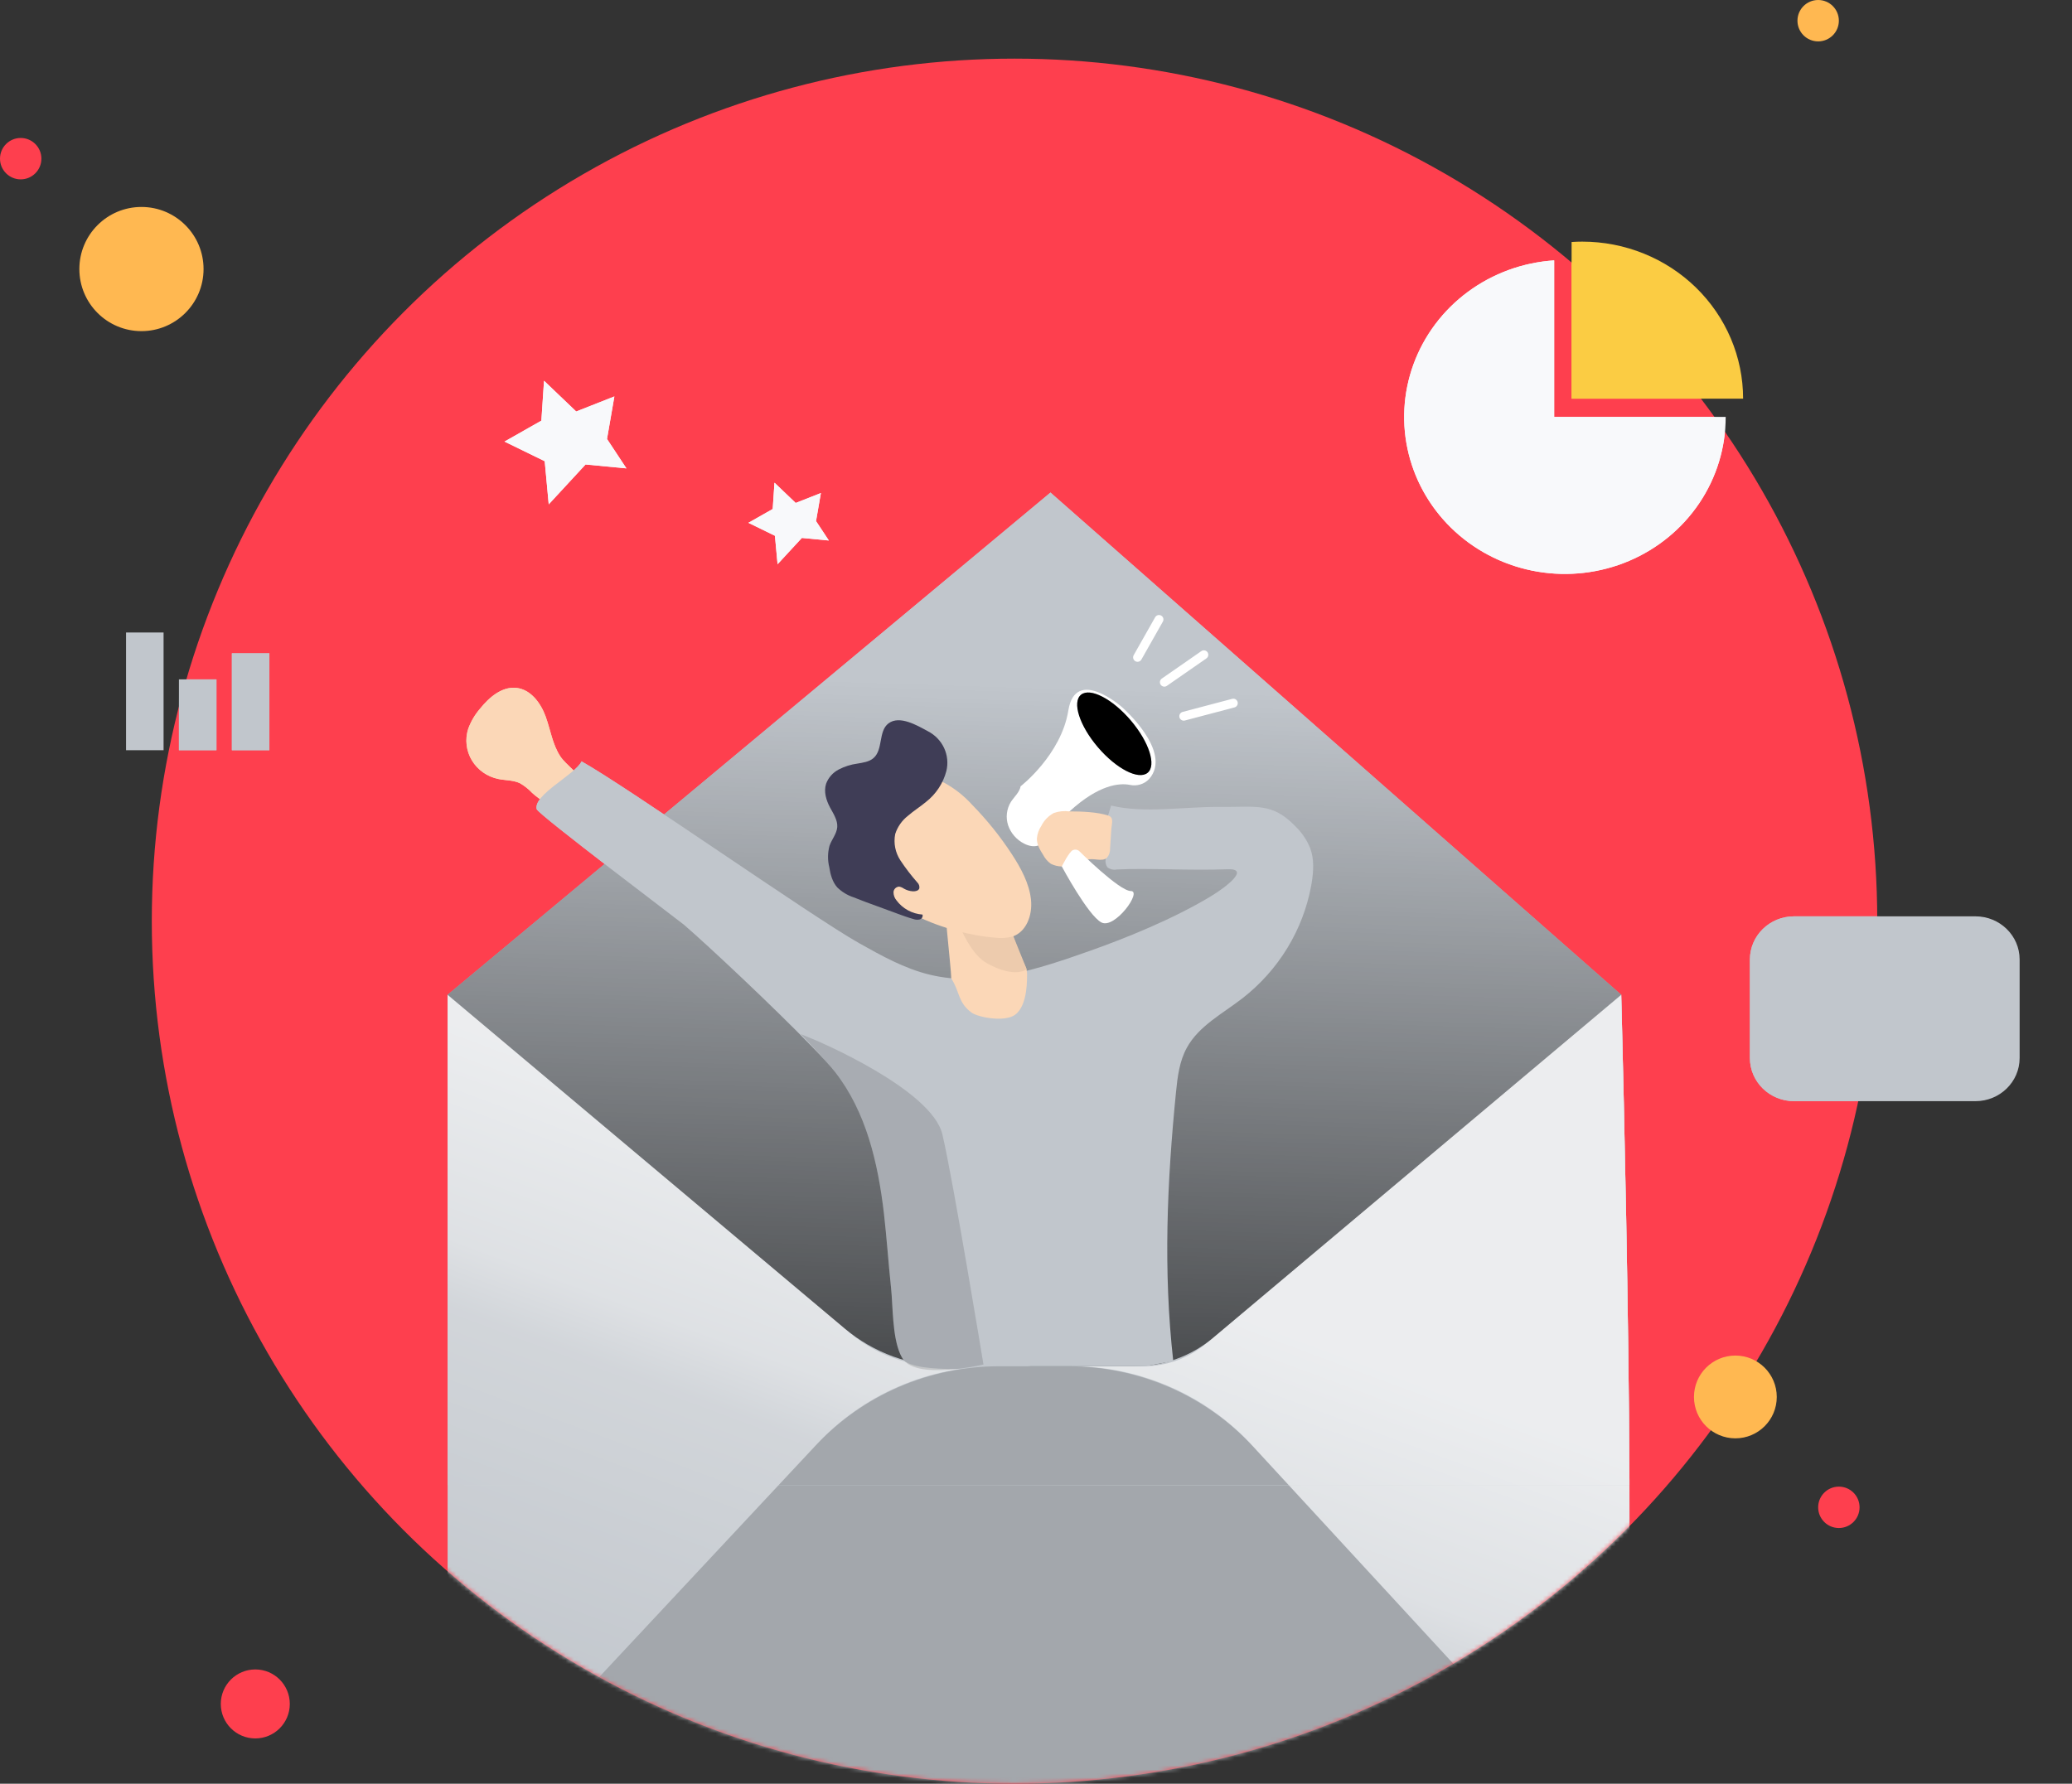 <svg width="511" height="440" viewBox="0 0 511 440" fill="none" xmlns="http://www.w3.org/2000/svg">
<rect x="0" y="0" width="511" height="440" fill="#333333" stroke="none"/>
<circle cx="250.205" cy="227.232" r="212.768" fill="#FE3F4E"/>
<mask id="mask0_688_411" style="mask-type:alpha" maskUnits="userSpaceOnUse" x="37" y="14" width="426" height="426">
<circle cx="250.205" cy="227.232" r="212.768" fill="#FE3F4E"/>
</mask>
<g mask="url(#mask0_688_411)">
<path d="M138.188 186.576C136.245 183.63 135.768 180.019 134.558 176.716C133.348 173.413 130.894 170.059 127.333 169.685C123.771 169.311 120.618 172.031 118.394 174.81C117.115 176.287 116.122 177.979 115.463 179.803C115.053 181.091 114.923 182.449 115.081 183.79C115.24 185.131 115.683 186.424 116.384 187.587C117.084 188.751 118.026 189.758 119.148 190.545C120.271 191.333 121.549 191.882 122.902 192.159C124.691 192.525 126.617 192.425 128.253 193.215C129.362 193.864 130.369 194.665 131.244 195.595C133.314 197.484 135.964 199.065 138.793 198.882C141.298 198.715 144.545 196.227 143.812 193.465C143.13 190.911 139.645 188.781 138.188 186.576Z" fill="#FBD7B7"/>
<path d="M110.391 245.393V426.72C110.391 426.72 110.391 438.976 122.942 440.274C135.493 441.572 385.944 440.274 385.944 440.274C385.944 440.274 395.198 440.915 399.825 428.626C404.451 416.336 399.825 245.359 399.825 245.359L110.391 245.393Z" fill="#C1C6CC"/>
<path opacity="0.69" d="M110.391 245.393V426.72C110.391 426.72 110.391 438.976 122.942 440.274C135.493 441.572 385.944 440.274 385.944 440.274C385.944 440.274 395.198 440.915 399.825 428.626C404.451 416.336 399.825 245.359 399.825 245.359L110.391 245.393Z" fill="url(#paint0_linear_688_411)"/>
<path d="M259.07 121.501L110.391 245.393L209.803 328.938C216.01 334.156 223.928 337.026 232.119 337.026H282.025C287.679 337.027 293.146 335.046 297.43 331.443L399.825 245.393L259.07 121.501Z" fill="#C1C6CC"/>
<path d="M259.07 121.501L110.391 245.393L208.38 327.765C215.491 333.74 224.561 337.025 233.942 337.026H279.835C286.924 337.024 293.777 334.542 299.152 330.028L399.825 245.393L259.07 121.501Z" fill="url(#paint1_linear_688_411)"/>
<path d="M323.493 217.752C323.45 217.977 323.408 218.21 323.374 218.435C321.371 229.4 315.354 239.28 306.443 246.233C301.56 250.019 295.69 253.039 292.733 258.398C290.875 261.726 290.398 265.645 290.023 269.456C287.808 291.721 286.862 313.487 289.35 335.728L282.534 337.026H254.509C251.799 337.026 243.355 337.733 235.814 337.717H235.771C229.807 337.717 224.345 337.184 222.863 335.487C222.81 335.431 222.764 335.37 222.726 335.304C222.657 335.215 222.597 335.121 222.547 335.021C222.479 334.904 222.402 334.788 222.334 334.655C222.266 334.522 222.181 334.355 222.104 334.197L222.027 334.047C220.034 329.637 220.213 321.991 219.752 317.698C219.105 311.59 218.696 305.442 217.997 299.334C216.549 286.962 213.652 274.265 205.906 264.388C204.79 262.974 202.745 260.752 200.155 258.082C190.952 248.588 174.805 233.387 168.628 228.07C167.631 227.238 132.67 200.854 132.355 199.606C131.503 195.994 141.787 191.144 143.432 187.815C154.935 194.272 200.342 226.164 211.828 232.629C217.401 235.758 223.058 238.928 229.304 240.434C242.435 243.604 256.094 239.044 268.824 234.543C277.557 231.456 289.222 226.738 298.399 221.23C302.361 218.859 308.394 214.208 302.77 214.424C293.329 214.782 283.224 214.091 275.444 214.482C275.04 214.565 274.621 214.559 274.219 214.466C273.817 214.372 273.441 214.193 273.118 213.942C272.712 213.372 272.553 212.67 272.675 211.986C273.024 205.28 271.883 205.097 274.03 198.715C282.329 200.712 292.247 198.948 300.785 199.048C309.928 199.148 313.745 197.842 319.573 203.932C321.117 205.441 322.323 207.246 323.118 209.232C324.141 211.928 323.945 214.907 323.493 217.752Z" fill="#C1C6CC"/>
<path d="M234.608 241.357C236.823 244.885 236.201 247.182 239.533 249.736C241.101 250.943 247.764 252.232 250.371 250.302C253.626 247.864 253.243 240.908 253.302 240.434C253.325 239.648 253.143 238.869 252.774 238.171C251.694 235.882 250.744 233.538 249.928 231.148C249.101 228.732 248.986 226.137 249.596 223.66C248.88 222.975 248.029 222.44 247.094 222.088C246.159 221.736 245.161 221.574 244.16 221.613C242.257 221.86 240.446 222.56 238.885 223.651C237.667 224.483 233.875 218.526 233.091 219.741C232.409 220.839 234.548 238.454 234.608 241.357Z" fill="#FBD7B7"/>
<path d="M232.875 216.546C232.875 216.546 236.437 233.669 243.339 237.572C250.24 241.474 253.206 239.103 253.206 239.103L247.957 226.115L232.875 216.546Z" fill="#EDCBAD"/>
<path d="M245.435 231.306C246.842 231.483 248.272 231.393 249.644 231.04C253.052 229.95 254.688 225.848 254.262 221.888C253.836 217.927 251.774 214.108 249.491 210.63C246.65 206.289 243.382 202.229 239.734 198.507C237.79 196.348 235.485 194.525 232.918 193.115C231.228 192.263 229.373 191.769 227.474 191.667C225.575 191.565 223.675 191.858 221.9 192.525C218.524 193.931 215.776 196.472 214.155 199.689C212.38 202.952 211.729 206.686 212.298 210.339C214.607 224.409 234.767 230.466 245.435 231.306Z" fill="#FBD7B7"/>
<path d="M256.557 208.334C255.356 209.057 253.771 208.733 252.527 208.084C250.691 207.132 249.298 205.531 248.633 203.608C248.314 202.645 248.21 201.627 248.329 200.622C248.448 199.617 248.787 198.649 249.323 197.783C250.175 196.502 251.436 195.437 251.709 193.956C251.709 193.956 261.712 186.218 263.476 175.252C265.24 164.285 276.692 174.419 276.692 174.419C276.692 174.419 289.371 185.411 283.389 192.175C282.792 192.802 282.037 193.264 281.2 193.515C280.362 193.766 279.472 193.798 278.618 193.606C276.061 193.124 271.026 193.507 263.774 200.155L256.557 208.334Z" fill="white"/>
<path d="M263.769 200.154C262.463 199.977 261.133 200.111 259.892 200.545C258.562 201.264 257.491 202.365 256.824 203.699C256.195 204.633 255.814 205.705 255.716 206.819C255.674 208.308 256.492 209.673 257.293 210.938C257.733 211.789 258.376 212.525 259.167 213.084C260.003 213.499 260.923 213.724 261.86 213.742C263.394 213.891 265.055 214 266.367 213.201C266.868 212.798 267.404 212.439 267.969 212.128C269.58 211.479 271.753 212.735 273.014 211.57C273.543 210.929 273.81 210.12 273.763 209.299L274.079 204.464C274.172 203.1 274.786 201.669 273.303 201.178C270.585 200.279 266.64 200.154 263.769 200.154Z" fill="#FBD7B7"/>
<path d="M266.115 209.906C266.115 209.906 276.033 219.799 278.896 219.799C281.759 219.799 274.926 229.268 271.628 227.545C268.331 225.823 261.863 213.742 261.863 213.742C261.863 213.742 263.695 210.014 264.633 209.69C264.876 209.587 265.143 209.554 265.405 209.592C265.667 209.63 265.913 209.739 266.115 209.906Z" fill="white"/>
<path d="M283.013 190.644C285.256 188.823 283.402 183.032 278.871 177.711C274.34 172.389 268.849 169.552 266.605 171.373C264.362 173.194 266.216 178.985 270.747 184.306C275.278 189.628 280.769 192.465 283.013 190.644Z" fill="#C1C6CC"/>
<path d="M283.013 190.644C285.256 188.823 283.402 183.032 278.871 177.711C274.34 172.389 268.849 169.552 266.605 171.373C264.362 173.194 266.216 178.985 270.747 184.306C275.278 189.628 280.769 192.465 283.013 190.644Z" fill="url(#paint2_linear_688_411)"/>
<path d="M233.391 190.187C232.608 193.204 230.837 195.889 228.347 197.833C226.915 199.023 225.314 200.021 223.908 201.244C222.428 202.404 221.336 203.968 220.772 205.737C220.329 207.987 220.79 210.317 222.059 212.244C223.317 214.142 224.707 215.954 226.217 217.669C226.419 217.858 226.571 218.092 226.659 218.352C226.747 218.612 226.767 218.889 226.719 219.158C226.506 219.741 225.74 219.907 225.109 219.866C224.343 219.816 223.6 219.594 222.936 219.217C222.584 218.966 222.18 218.792 221.752 218.709C221.384 218.726 221.036 218.877 220.777 219.133C220.518 219.389 220.367 219.731 220.354 220.09C220.353 220.817 220.609 221.523 221.079 222.087C221.823 223.095 222.783 223.932 223.893 224.54C225.003 225.148 226.235 225.512 227.503 225.607C227.54 225.729 227.551 225.857 227.536 225.984C227.522 226.11 227.482 226.233 227.418 226.344C227.355 226.456 227.269 226.554 227.167 226.633C227.065 226.712 226.947 226.77 226.822 226.805C226.303 226.925 225.76 226.891 225.262 226.705C223.942 226.339 222.655 225.873 221.377 225.399L216.426 223.576C214.45 222.861 212.473 222.145 210.53 221.355C209.008 220.856 207.625 220.018 206.491 218.909C205.273 217.544 204.787 215.68 204.514 213.916C204.088 212.186 204.106 210.38 204.565 208.658C205.111 207.06 206.355 205.688 206.483 204.015C206.61 202.343 205.511 200.687 204.685 199.156C203.73 197.359 203.108 195.245 203.73 193.332C204.285 191.825 205.393 190.573 206.84 189.82C208.274 189.074 209.832 188.581 211.442 188.364C212.839 188.123 214.347 187.932 215.412 187.008C217.849 184.911 216.563 180.352 219.127 178.438C221.863 176.366 226.251 178.987 228.799 180.36C230.575 181.265 231.992 182.723 232.824 184.503C233.656 186.283 233.855 188.283 233.391 190.187Z" fill="#3F3D56"/>
<path d="M122.941 440.274L201.563 356.138C207.188 350.112 214.038 345.298 221.676 342.002C229.314 338.707 237.572 337.004 245.922 337.001H264.046C272.464 337.001 280.788 338.73 288.478 342.074C296.169 345.418 303.053 350.303 308.686 356.412L385.944 440.249L122.941 440.274Z" fill="#C1C6CC"/>
<path opacity="0.2" d="M122.941 440.274L201.205 356.521C206.945 350.379 213.933 345.474 221.724 342.117C229.514 338.761 237.935 337.027 246.45 337.026H263.492C272.079 337.027 280.57 338.79 288.415 342.201C296.259 345.613 303.282 350.596 309.027 356.829L385.927 440.274H122.941Z" fill="url(#paint3_linear_688_411)"/>
<path d="M425.591 102.839C425.596 110.387 423.34 117.771 419.103 124.084C414.866 130.397 408.831 135.362 401.742 138.37C394.653 141.377 386.818 142.296 379.201 141.012C371.584 139.728 364.517 136.298 358.87 131.144C353.224 125.99 349.243 119.336 347.418 112.002C345.593 104.668 346.003 96.972 348.598 89.863C351.193 82.753 355.86 76.539 362.025 71.985C368.189 67.432 375.582 64.737 383.294 64.232V102.839H425.591Z" fill="#F8F9FB"/>
<path d="M429.883 98.346H387.586V59.698C388.438 59.631 389.341 59.606 390.227 59.606C395.436 59.606 400.595 60.608 405.407 62.555C410.219 64.502 414.592 67.356 418.274 70.954C421.957 74.551 424.878 78.822 426.869 83.522C428.861 88.222 429.885 93.26 429.883 98.346Z" fill="#FBCC43"/>
<path d="M487.19 226.04H442.464C436.446 226.04 431.566 230.804 431.566 236.681V260.994C431.566 266.871 436.446 271.636 442.464 271.636H487.19C493.209 271.636 498.088 266.871 498.088 260.994V236.681C498.088 230.804 493.209 226.04 487.19 226.04Z" fill="#C1C6CC"/>
<path d="M454.66 239.377V259.596L477.573 248.197L454.66 239.377Z" fill="url(#paint4_linear_688_411)"/>
<path d="M134.17 93.925L133.514 103.768L124.422 108.927L134.34 113.769L135.328 124.411L144.412 114.576L154.492 115.542L149.703 108.286L151.518 97.794L142.103 101.505L134.17 93.925Z" fill="#F8F9FB"/>
<path d="M191.002 119.068L190.569 125.562L184.57 128.966L191.114 132.161L191.766 139.182L197.759 132.693L204.41 133.33L201.25 128.543L202.448 121.621L196.236 124.069L191.002 119.068Z" fill="#F8F9FB"/>
<path d="M40.34 156.023H31.086V185.061H40.34V156.023Z" fill="#C1C6CC"/>
<path d="M53.383 167.588H44.129V185.061H53.383V167.588Z" fill="#C1C6CC"/>
<path d="M66.437 161.157H57.184V185.061H66.437V161.157Z" fill="#C1C6CC"/>
<path d="M285.834 152.803L280.543 162.155" stroke="white" stroke-width="2.188" stroke-miterlimit="10" stroke-linecap="round"/>
<path d="M296.9 161.514L287.152 168.287" stroke="white" stroke-width="2.188" stroke-miterlimit="10" stroke-linecap="round"/>
<path d="M304.169 173.446L291.941 176.674" stroke="white" stroke-width="2.188" stroke-miterlimit="10" stroke-linecap="round"/>
<path opacity="0.2" d="M242.545 336.593C240.323 337.086 238.076 337.461 235.813 337.716H235.771C230.956 338.241 224.983 338.241 222.862 335.486C222.809 335.431 222.763 335.37 222.725 335.303C222.656 335.215 222.596 335.12 222.546 335.021C222.478 334.904 222.402 334.788 222.333 334.654C222.265 334.521 222.18 334.355 222.103 334.197L222.027 334.047C220.033 329.637 220.212 321.991 219.752 317.697C219.104 311.59 218.695 305.441 217.996 299.334C216.548 286.962 213.651 274.265 205.905 264.388C204.789 262.974 200.094 257.732 197.504 255.094L201.142 256.6C201.142 256.6 229.772 268.64 232.414 279.831C235.055 291.022 242.545 336.593 242.545 336.593Z" fill="url(#paint5_linear_688_411)"/>
<path d="M323.374 218.435C321.372 229.4 315.354 239.28 306.443 246.233C301.561 250.019 295.69 253.039 292.733 258.398C290.876 261.726 290.398 265.645 290.023 269.456C290.023 269.456 290.952 251.259 297.564 245.235C304.176 239.211 321.423 221.305 322.726 213.135C323.093 214.881 323.309 216.653 323.374 218.435Z" fill="url(#paint6_linear_688_411)"/>
</g>
<g clip-path="url(#clip0_688_411)">
<path d="M138.188 186.576C136.245 183.63 135.768 180.019 134.558 176.716C133.348 173.413 130.894 170.06 127.333 169.685C123.771 169.311 120.618 172.032 118.394 174.811C117.115 176.287 116.122 177.979 115.463 179.803C115.053 181.091 114.923 182.45 115.081 183.79C115.24 185.131 115.683 186.424 116.384 187.587C117.084 188.751 118.026 189.758 119.148 190.546C120.271 191.333 121.549 191.882 122.902 192.159C124.691 192.525 126.617 192.425 128.253 193.215C129.362 193.864 130.369 194.666 131.244 195.595C133.314 197.484 135.964 199.065 138.793 198.882C141.298 198.715 144.545 196.227 143.812 193.465C143.13 190.911 139.645 188.781 138.188 186.576Z" fill="#FBD7B7"/>
<path d="M110.391 245.393V426.72C110.391 426.72 110.391 438.976 122.942 440.274C135.493 441.572 385.944 440.274 385.944 440.274C385.944 440.274 395.198 440.915 399.825 428.626C404.451 416.336 399.825 245.36 399.825 245.36L110.391 245.393Z" fill="#C1C6CC"/>
<path opacity="0.69" d="M110.391 245.393V426.72C110.391 426.72 110.391 438.976 122.942 440.274C135.493 441.572 385.944 440.274 385.944 440.274C385.944 440.274 395.198 440.915 399.825 428.626C404.451 416.336 399.825 245.36 399.825 245.36L110.391 245.393Z" fill="url(#paint7_linear_688_411)"/>
<path d="M259.07 121.501L110.391 245.393L209.803 328.938C216.01 334.156 223.928 337.026 232.119 337.026H282.025C287.679 337.027 293.146 335.046 297.43 331.443L399.825 245.393L259.07 121.501Z" fill="#C1C6CC"/>
<path d="M259.07 121.501L110.391 245.393L208.38 327.765C215.491 333.74 224.561 337.026 233.942 337.026H279.835C286.924 337.024 293.777 334.542 299.152 330.028L399.825 245.393L259.07 121.501Z" fill="url(#paint8_linear_688_411)"/>
<path d="M323.493 217.753C323.45 217.977 323.408 218.21 323.374 218.435C321.371 229.4 315.354 239.28 306.443 246.233C301.56 250.019 295.69 253.04 292.733 258.398C290.875 261.726 290.398 265.645 290.023 269.456C287.808 291.721 286.862 313.488 289.35 335.728L282.534 337.026H254.509C251.799 337.026 243.355 337.733 235.814 337.717H235.771C229.807 337.717 224.345 337.184 222.863 335.487C222.81 335.431 222.764 335.37 222.726 335.304C222.657 335.216 222.597 335.121 222.547 335.021C222.479 334.904 222.402 334.788 222.334 334.655C222.266 334.522 222.181 334.355 222.104 334.197L222.027 334.047C220.034 329.638 220.213 321.991 219.752 317.698C219.105 311.59 218.696 305.442 217.997 299.334C216.549 286.962 213.652 274.265 205.906 264.389C204.79 262.974 202.745 260.753 200.155 258.082C190.952 248.588 174.805 233.387 168.628 228.07C167.631 227.238 132.67 200.854 132.355 199.606C131.503 195.995 141.787 191.144 143.432 187.816C154.935 194.272 200.342 226.164 211.828 232.629C217.401 235.758 223.058 238.928 229.304 240.434C242.435 243.604 256.094 239.045 268.824 234.543C277.557 231.456 289.222 226.739 298.399 221.23C302.361 218.859 308.394 214.208 302.77 214.424C293.329 214.782 283.224 214.092 275.444 214.483C275.04 214.565 274.621 214.559 274.219 214.466C273.817 214.372 273.441 214.193 273.118 213.942C272.712 213.373 272.553 212.67 272.675 211.986C273.024 205.28 271.883 205.097 274.03 198.715C282.329 200.712 292.247 198.948 300.785 199.048C309.928 199.148 313.745 197.842 319.573 203.932C321.117 205.441 322.323 207.246 323.118 209.232C324.141 211.928 323.945 214.907 323.493 217.753Z" fill="#C1C6CC"/>
<path d="M234.608 241.357C236.823 244.885 236.201 247.182 239.533 249.736C241.101 250.943 247.764 252.232 250.371 250.302C253.626 247.864 253.243 240.908 253.302 240.434C253.325 239.648 253.143 238.869 252.774 238.171C251.694 235.883 250.744 233.538 249.928 231.148C249.101 228.732 248.986 226.137 249.596 223.66C248.88 222.975 248.029 222.44 247.094 222.088C246.159 221.736 245.161 221.575 244.16 221.613C242.257 221.86 240.446 222.56 238.885 223.652C237.667 224.484 233.875 218.526 233.091 219.741C232.409 220.839 234.548 238.454 234.608 241.357Z" fill="#FBD7B7"/>
<path d="M232.875 216.546C232.875 216.546 236.437 233.669 243.339 237.572C250.24 241.474 253.206 239.103 253.206 239.103L247.957 226.115L232.875 216.546Z" fill="#EDCBAD"/>
<path d="M245.435 231.306C246.842 231.484 248.272 231.393 249.644 231.04C253.052 229.95 254.688 225.848 254.262 221.888C253.836 217.927 251.774 214.108 249.491 210.63C246.65 206.289 243.382 202.229 239.734 198.507C237.79 196.348 235.485 194.525 232.918 193.116C231.228 192.263 229.373 191.769 227.474 191.667C225.575 191.566 223.675 191.858 221.9 192.525C218.524 193.931 215.776 196.473 214.155 199.689C212.38 202.952 211.729 206.686 212.298 210.339C214.607 224.409 234.767 230.466 245.435 231.306Z" fill="#FBD7B7"/>
<path d="M256.557 208.334C255.356 209.057 253.771 208.733 252.527 208.084C250.691 207.132 249.298 205.531 248.633 203.608C248.314 202.645 248.21 201.627 248.329 200.622C248.448 199.617 248.787 198.649 249.323 197.783C250.175 196.502 251.436 195.437 251.709 193.956C251.709 193.956 261.712 186.218 263.476 175.252C265.24 164.285 276.692 174.419 276.692 174.419C276.692 174.419 289.371 185.411 283.389 192.175C282.792 192.802 282.037 193.264 281.2 193.515C280.362 193.766 279.472 193.798 278.618 193.606C276.061 193.124 271.026 193.507 263.774 200.155L256.557 208.334Z" fill="white"/>
<path d="M263.772 200.155C262.467 199.977 261.137 200.111 259.896 200.546C258.566 201.264 257.495 202.365 256.828 203.699C256.199 204.633 255.818 205.705 255.72 206.819C255.678 208.309 256.496 209.673 257.297 210.938C257.737 211.789 258.38 212.526 259.171 213.085C260.006 213.499 260.927 213.724 261.864 213.742C263.398 213.892 265.059 214 266.371 213.201C266.872 212.798 267.408 212.439 267.973 212.128C269.584 211.479 271.756 212.735 273.017 211.57C273.546 210.93 273.814 210.12 273.767 209.299L274.083 204.465C274.176 203.1 274.79 201.669 273.307 201.178C270.589 200.279 266.644 200.155 263.772 200.155Z" fill="#FBD7B7"/>
<path d="M266.119 209.906C266.119 209.906 276.037 219.799 278.9 219.799C281.763 219.799 274.93 229.268 271.632 227.546C268.334 225.823 261.867 213.742 261.867 213.742C261.867 213.742 263.699 210.014 264.636 209.69C264.88 209.588 265.147 209.554 265.409 209.592C265.671 209.63 265.917 209.739 266.119 209.906Z" fill="white"/>
<path d="M283.013 190.644C285.256 188.823 283.402 183.032 278.871 177.711C274.34 172.389 268.849 169.552 266.605 171.373C264.362 173.195 266.216 178.985 270.747 184.307C275.278 189.628 280.769 192.465 283.013 190.644Z" fill="#C1C6CC"/>
<path d="M283.013 190.644C285.256 188.823 283.402 183.032 278.871 177.711C274.34 172.389 268.849 169.552 266.605 171.373C264.362 173.195 266.216 178.985 270.747 184.307C275.278 189.628 280.769 192.465 283.013 190.644Z" fill="url(#paint9_linear_688_411)"/>
<path d="M233.395 190.187C232.612 193.204 230.841 195.889 228.351 197.833C226.919 199.023 225.317 200.021 223.911 201.245C222.432 202.404 221.34 203.969 220.776 205.738C220.333 207.987 220.794 210.317 222.062 212.244C223.321 214.142 224.711 215.955 226.221 217.669C226.423 217.858 226.575 218.093 226.663 218.352C226.751 218.612 226.771 218.889 226.723 219.158C226.51 219.741 225.743 219.907 225.113 219.866C224.347 219.816 223.603 219.594 222.94 219.217C222.588 218.966 222.184 218.792 221.756 218.709C221.388 218.726 221.039 218.877 220.78 219.133C220.522 219.389 220.371 219.731 220.358 220.09C220.357 220.818 220.613 221.523 221.083 222.087C221.827 223.095 222.787 223.932 223.897 224.54C225.006 225.148 226.239 225.512 227.507 225.607C227.544 225.729 227.555 225.857 227.54 225.984C227.526 226.111 227.485 226.233 227.422 226.345C227.359 226.456 227.273 226.554 227.171 226.633C227.069 226.712 226.951 226.77 226.826 226.805C226.307 226.925 225.764 226.891 225.266 226.705C223.946 226.339 222.659 225.873 221.381 225.399L216.43 223.577C214.453 222.861 212.477 222.145 210.534 221.355C209.012 220.856 207.629 220.019 206.495 218.909C205.277 217.544 204.791 215.68 204.518 213.917C204.092 212.186 204.11 210.38 204.569 208.658C205.115 207.061 206.359 205.688 206.487 204.015C206.614 202.343 205.515 200.687 204.689 199.156C203.734 197.359 203.112 195.245 203.734 193.332C204.289 191.825 205.397 190.573 206.844 189.821C208.278 189.074 209.836 188.581 211.446 188.364C212.843 188.123 214.351 187.932 215.416 187.008C217.853 184.911 216.567 180.352 219.131 178.438C221.867 176.366 226.255 178.987 228.802 180.36C230.579 181.265 231.996 182.723 232.828 184.503C233.66 186.283 233.859 188.283 233.395 190.187Z" fill="#3F3D56"/>
<path d="M122.941 440.274L201.563 356.138C207.188 350.112 214.038 345.298 221.676 342.003C229.314 338.708 237.572 337.004 245.922 337.001H264.046C272.464 337.002 280.788 338.73 288.478 342.074C296.169 345.418 303.053 350.303 308.686 356.413L385.944 440.249L122.941 440.274Z" fill="#C1C6CC"/>
<path opacity="0.2" d="M122.941 440.274L201.205 356.521C206.945 350.379 213.933 345.474 221.724 342.117C229.514 338.761 237.935 337.027 246.45 337.026H263.492C272.079 337.027 280.57 338.79 288.415 342.201C296.259 345.613 303.282 350.596 309.027 356.829L385.927 440.274H122.941Z" fill="url(#paint10_linear_688_411)"/>
<path d="M425.591 102.839C425.596 110.387 423.34 117.772 419.103 124.084C414.866 130.397 408.831 135.362 401.742 138.37C394.653 141.377 386.818 142.296 379.201 141.012C371.584 139.728 364.517 136.298 358.87 131.144C353.224 125.99 349.243 119.337 347.418 112.002C345.593 104.668 346.003 96.972 348.598 89.863C351.193 82.753 355.86 76.539 362.025 71.986C368.189 67.432 375.582 64.737 383.294 64.233V102.839H425.591Z" fill="#F8F9FB"/>
<path d="M429.887 98.346H387.59V59.698C388.442 59.631 389.345 59.606 390.231 59.606C395.44 59.606 400.598 60.608 405.411 62.556C410.223 64.503 414.596 67.356 418.278 70.954C421.961 74.552 424.881 78.822 426.873 83.522C428.865 88.222 429.889 93.26 429.887 98.346Z" fill="#FBCC43"/>
<path d="M487.186 226.04H442.461C436.442 226.04 431.562 230.804 431.562 236.681V260.994C431.562 266.871 436.442 271.636 442.461 271.636H487.186C493.205 271.636 498.084 266.871 498.084 260.994V236.681C498.084 230.804 493.205 226.04 487.186 226.04Z" fill="#C1C6CC"/>
<path d="M454.664 239.377V259.596L477.576 248.197L454.664 239.377Z" fill="url(#paint11_linear_688_411)"/>
<path d="M134.17 93.925L133.514 103.768L124.422 108.927L134.34 113.769L135.328 124.411L144.412 114.576L154.492 115.542L149.703 108.286L151.518 97.794L142.103 101.505L134.17 93.925Z" fill="#F8F9FB"/>
<path d="M191.002 119.068L190.569 125.562L184.57 128.966L191.114 132.161L191.766 139.182L197.759 132.694L204.41 133.33L201.25 128.543L202.448 121.621L196.236 124.069L191.002 119.068Z" fill="#F8F9FB"/>
<path d="M40.34 156.023H31.086V185.061H40.34V156.023Z" fill="#C1C6CC"/>
<path d="M53.383 167.588H44.129V185.061H53.383V167.588Z" fill="#C1C6CC"/>
<path d="M66.437 161.157H57.184V185.061H66.437V161.157Z" fill="#C1C6CC"/>
<path d="M285.834 152.803L280.543 162.155" stroke="white" stroke-width="2.188" stroke-miterlimit="10" stroke-linecap="round"/>
<path d="M296.9 161.515L287.152 168.287" stroke="white" stroke-width="2.188" stroke-miterlimit="10" stroke-linecap="round"/>
<path d="M304.165 173.446L291.938 176.674" stroke="white" stroke-width="2.188" stroke-miterlimit="10" stroke-linecap="round"/>
<path opacity="0.2" d="M242.545 336.593C240.323 337.086 238.076 337.461 235.813 337.716H235.771C230.956 338.241 224.983 338.241 222.862 335.486C222.809 335.431 222.763 335.37 222.725 335.303C222.656 335.215 222.596 335.12 222.546 335.021C222.478 334.904 222.402 334.788 222.333 334.654C222.265 334.521 222.18 334.355 222.103 334.197L222.027 334.047C220.033 329.637 220.212 321.991 219.752 317.697C219.104 311.59 218.695 305.441 217.996 299.334C216.548 286.962 213.651 274.265 205.905 264.388C204.789 262.974 200.094 257.732 197.504 255.094L201.142 256.6C201.142 256.6 229.772 268.64 232.414 279.831C235.055 291.022 242.545 336.593 242.545 336.593Z" fill="url(#paint12_linear_688_411)"/>
<path d="M323.374 218.435C321.372 229.4 315.354 239.28 306.443 246.233C301.561 250.019 295.69 253.039 292.733 258.398C290.876 261.726 290.398 265.645 290.023 269.456C290.023 269.456 290.952 251.259 297.564 245.235C304.176 239.211 321.423 221.305 322.726 213.135C323.093 214.881 323.309 216.653 323.374 218.435Z" fill="url(#paint13_linear_688_411)"/>
</g>
<circle cx="34.886" cy="66.367" r="15.315" fill="#FFB851"/>
<circle cx="427.98" cy="344.596" r="10.21" fill="#FFB851"/>
<circle cx="62.962" cy="420.322" r="8.509" fill="#FE3F4E"/>
<circle cx="448.398" cy="5.105" r="5.105" fill="#FFB851"/>
<circle cx="453.504" cy="371.823" r="5.105" fill="#FE3F4E"/>
<path d="M10.21 39.139C10.21 41.959 7.925 44.244 5.105 44.244C2.286 44.244 0 41.959 0 39.139C0 36.32 2.286 34.034 5.105 34.034C7.925 34.034 10.21 36.32 10.21 39.139Z" fill="#FE3F4E"/>
<defs>
<linearGradient id="paint0_linear_688_411" x1="208.465" y1="456.391" x2="263.609" y2="308.395" gradientUnits="userSpaceOnUse">
<stop offset="0.02" stop-color="white" stop-opacity="0"/>
<stop offset="0.58" stop-color="white" stop-opacity="0.39"/>
<stop offset="0.68" stop-color="white" stop-opacity="0.68"/>
<stop offset="1" stop-color="white"/>
</linearGradient>
<linearGradient id="paint1_linear_688_411" x1="257.664" y1="169.319" x2="248.856" y2="444.298" gradientUnits="userSpaceOnUse">
<stop stop-opacity="0"/>
<stop offset="0.99"/>
</linearGradient>
<linearGradient id="paint2_linear_688_411" x1="3467.46" y1="5182.73" x2="3231.96" y2="5252.07" gradientUnits="userSpaceOnUse">
<stop stop-opacity="0"/>
<stop offset="0.99"/>
</linearGradient>
<linearGradient id="paint3_linear_688_411" x1="73990.3" y1="52420.6" x2="83274.5" y2="7023.37" gradientUnits="userSpaceOnUse">
<stop stop-opacity="0"/>
<stop offset="0.99"/>
</linearGradient>
<linearGradient id="paint4_linear_688_411" x1="12677.3" y1="5282.52" x2="11592.8" y2="8366.99" gradientUnits="userSpaceOnUse">
<stop stop-opacity="0"/>
<stop offset="0.99"/>
</linearGradient>
<linearGradient id="paint5_linear_688_411" x1="13076" y1="27428.8" x2="-1089.04" y2="29275.4" gradientUnits="userSpaceOnUse">
<stop stop-opacity="0"/>
<stop offset="0.99"/>
</linearGradient>
<linearGradient id="paint6_linear_688_411" x1="11571.1" y1="14581.2" x2="11298.7" y2="19506.9" gradientUnits="userSpaceOnUse">
<stop stop-opacity="0"/>
<stop offset="0.99"/>
</linearGradient>
<linearGradient id="paint7_linear_688_411" x1="208.465" y1="456.391" x2="263.609" y2="308.395" gradientUnits="userSpaceOnUse">
<stop offset="0.02" stop-color="white" stop-opacity="0"/>
<stop offset="0.58" stop-color="white" stop-opacity="0.39"/>
<stop offset="0.68" stop-color="white" stop-opacity="0.68"/>
<stop offset="1" stop-color="white"/>
</linearGradient>
<linearGradient id="paint8_linear_688_411" x1="257.664" y1="169.319" x2="248.856" y2="444.298" gradientUnits="userSpaceOnUse">
<stop stop-opacity="0"/>
<stop offset="0.99"/>
</linearGradient>
<linearGradient id="paint9_linear_688_411" x1="3467.45" y1="5182.73" x2="3231.96" y2="5252.07" gradientUnits="userSpaceOnUse">
<stop stop-opacity="0"/>
<stop offset="0.99"/>
</linearGradient>
<linearGradient id="paint10_linear_688_411" x1="73990.3" y1="52420.7" x2="83274.5" y2="7023.37" gradientUnits="userSpaceOnUse">
<stop stop-opacity="0"/>
<stop offset="0.99"/>
</linearGradient>
<linearGradient id="paint11_linear_688_411" x1="12677.3" y1="5282.52" x2="11592.8" y2="8366.98" gradientUnits="userSpaceOnUse">
<stop stop-opacity="0"/>
<stop offset="0.99"/>
</linearGradient>
<linearGradient id="paint12_linear_688_411" x1="13076" y1="27428.8" x2="-1089.04" y2="29275.4" gradientUnits="userSpaceOnUse">
<stop stop-opacity="0"/>
<stop offset="0.99"/>
</linearGradient>
<linearGradient id="paint13_linear_688_411" x1="11571.1" y1="14581.2" x2="11298.7" y2="19506.9" gradientUnits="userSpaceOnUse">
<stop stop-opacity="0"/>
<stop offset="0.99"/>
</linearGradient>
<clipPath id="clip0_688_411">
<rect x="9.035" y="39.141" width="501.811" height="327.181" fill="white"/>
</clipPath>
</defs>
</svg>
